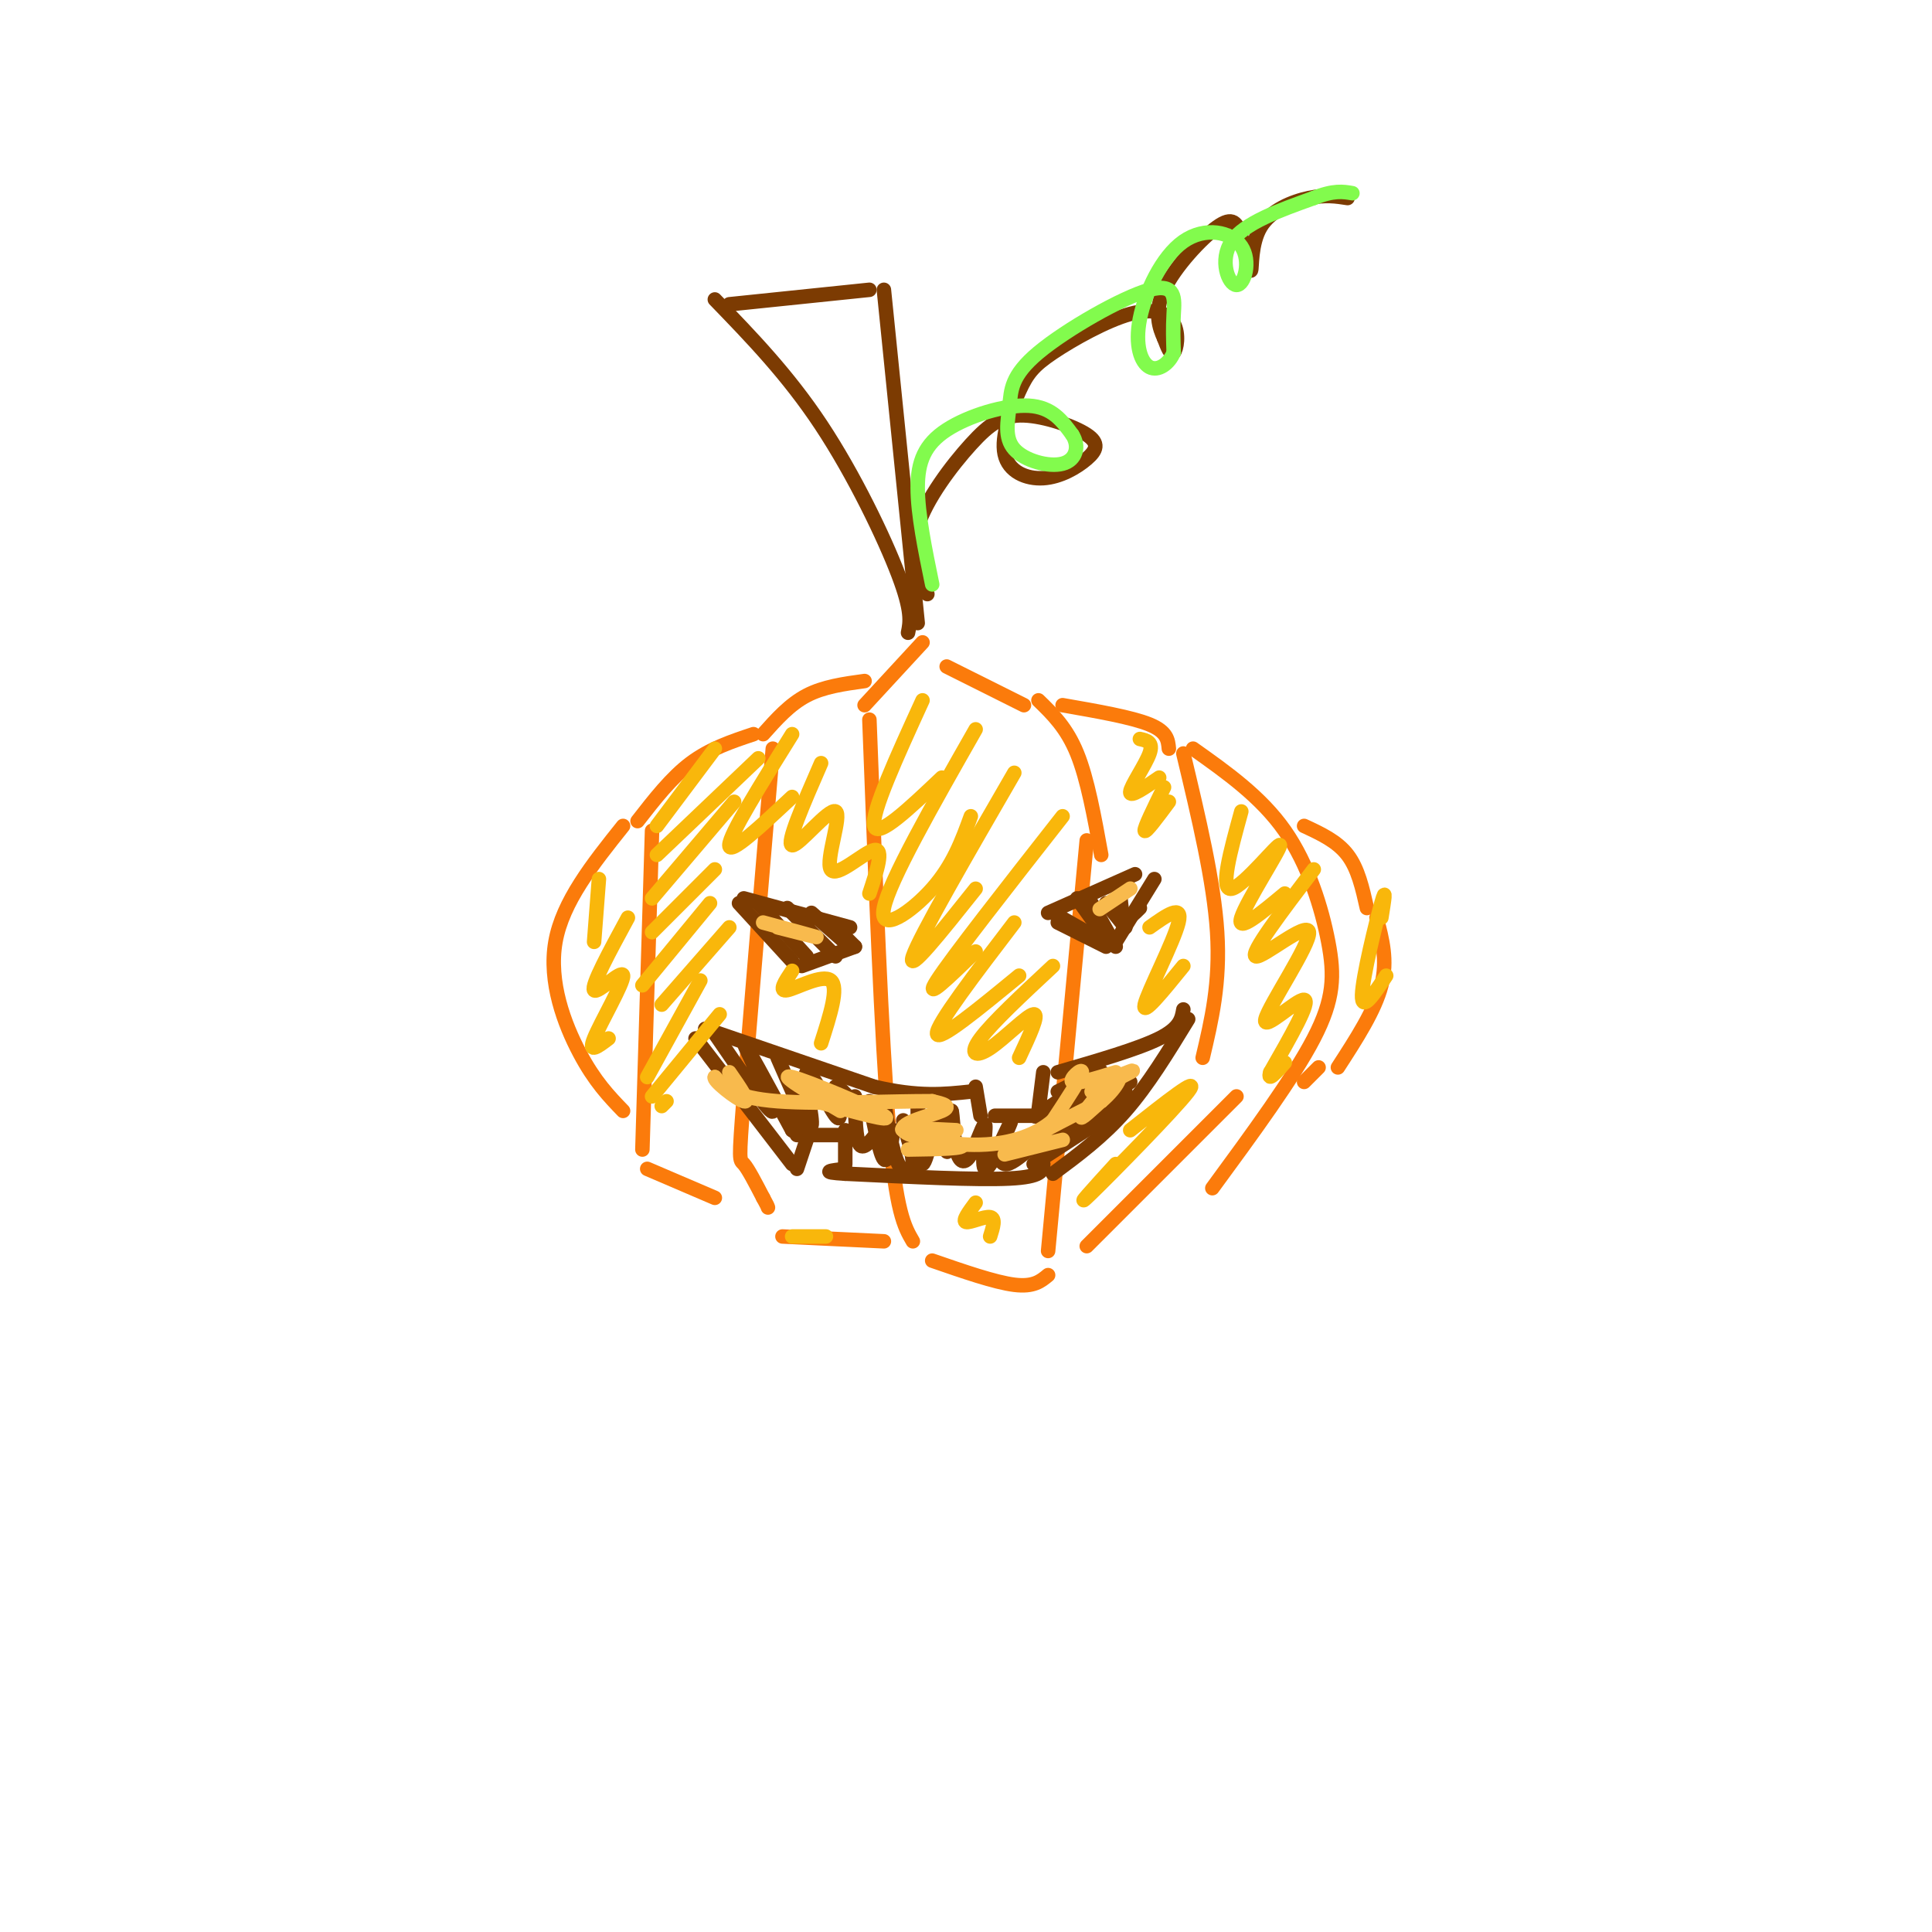<svg viewBox='0 0 400 400' version='1.1' xmlns='http://www.w3.org/2000/svg' xmlns:xlink='http://www.w3.org/1999/xlink'><g fill='none' stroke='#FB7B0B' stroke-width='3' stroke-linecap='round' stroke-linejoin='round'><path d='M191,133c0.000,0.000 -12.000,13.000 -12,13'/><path d='M180,149c1.250,33.000 2.500,66.000 4,84c1.500,18.000 3.250,21.000 5,24'/><path d='M193,261c6.500,2.250 13.000,4.500 17,5c4.000,0.500 5.500,-0.750 7,-2'/><path d='M196,138c0.000,0.000 16.000,8.000 16,8'/><path d='M215,145c2.917,2.833 5.833,5.667 8,11c2.167,5.333 3.583,13.167 5,21'/><path d='M225,174c0.000,0.000 -8.000,85.000 -8,85'/><path d='M179,141c-4.250,0.583 -8.500,1.167 -12,3c-3.500,1.833 -6.250,4.917 -9,8'/><path d='M160,155c-2.444,29.000 -4.889,58.000 -6,72c-1.111,14.000 -0.889,13.000 0,14c0.889,1.000 2.444,4.000 4,7'/><path d='M158,248c0.833,1.500 0.917,1.750 1,2'/><path d='M162,256c0.000,0.000 21.000,1.000 21,1'/><path d='M156,152c-4.500,1.500 -9.000,3.000 -13,6c-4.000,3.000 -7.500,7.500 -11,12'/><path d='M135,172c0.000,0.000 -2.000,66.000 -2,66'/><path d='M134,242c0.000,0.000 14.000,6.000 14,6'/><path d='M129,171c-6.267,7.844 -12.533,15.689 -14,24c-1.467,8.311 1.867,17.089 5,23c3.133,5.911 6.067,8.956 9,12'/><path d='M220,146c7.167,1.250 14.333,2.500 18,4c3.667,1.500 3.833,3.250 4,5'/><path d='M245,156c3.167,13.250 6.333,26.500 7,37c0.667,10.500 -1.167,18.250 -3,26'/><path d='M225,258c0.000,0.000 31.000,-31.000 31,-31'/><path d='M247,155c7.048,4.994 14.095,9.988 19,17c4.905,7.012 7.667,16.042 9,23c1.333,6.958 1.238,11.845 -3,20c-4.238,8.155 -12.619,19.577 -21,31'/><path d='M270,171c3.417,1.583 6.833,3.167 9,6c2.167,2.833 3.083,6.917 4,11'/><path d='M285,190c1.167,4.417 2.333,8.833 1,14c-1.333,5.167 -5.167,11.083 -9,17'/><path d='M273,221c0.000,0.000 -3.000,3.000 -3,3'/></g>
<g fill='none' stroke='#7C3B02' stroke-width='3' stroke-linecap='round' stroke-linejoin='round'><path d='M188,131c0.444,-2.200 0.889,-4.400 -2,-12c-2.889,-7.600 -9.111,-20.600 -16,-31c-6.889,-10.400 -14.444,-18.200 -22,-26'/><path d='M151,63c0.000,0.000 29.000,-3.000 29,-3'/><path d='M183,60c0.000,0.000 7.000,69.000 7,69'/><path d='M192,123c-1.859,-4.198 -3.718,-8.396 -2,-14c1.718,-5.604 7.013,-12.613 11,-17c3.987,-4.387 6.665,-6.153 11,-6c4.335,0.153 10.326,2.226 13,4c2.674,1.774 2.032,3.249 0,5c-2.032,1.751 -5.453,3.777 -9,4c-3.547,0.223 -7.219,-1.357 -8,-5c-0.781,-3.643 1.330,-9.348 3,-13c1.670,-3.652 2.901,-5.252 7,-8c4.099,-2.748 11.068,-6.644 16,-8c4.932,-1.356 7.828,-0.173 9,2c1.172,2.173 0.621,5.335 0,6c-0.621,0.665 -1.310,-1.168 -2,-3'/><path d='M241,70c-0.905,-1.947 -2.166,-5.314 0,-10c2.166,-4.686 7.760,-10.692 11,-13c3.240,-2.308 4.125,-0.917 5,2c0.875,2.917 1.740,7.359 2,7c0.260,-0.359 -0.084,-5.520 2,-9c2.084,-3.480 6.595,-5.280 10,-6c3.405,-0.720 5.702,-0.360 8,0'/><path d='M154,186c0.000,0.000 22.000,6.000 22,6'/><path d='M153,187c0.000,0.000 11.000,12.000 11,12'/><path d='M166,200c0.000,0.000 11.000,-4.000 11,-4'/><path d='M217,189c0.000,0.000 18.000,-8.000 18,-8'/><path d='M219,191c0.000,0.000 10.000,5.000 10,5'/><path d='M231,195c0.000,0.000 8.000,-13.000 8,-13'/><path d='M157,187c0.000,0.000 10.000,11.000 10,11'/><path d='M163,188c0.000,0.000 10.000,10.000 10,10'/><path d='M168,189c0.000,0.000 8.000,7.000 8,7'/><path d='M174,193c0.000,0.000 3.000,3.000 3,3'/><path d='M218,189c0.000,0.000 7.000,4.000 7,4'/><path d='M223,186c0.000,0.000 5.000,7.000 5,7'/><path d='M226,187c0.000,0.000 5.000,9.000 5,9'/><path d='M229,187c0.000,0.000 4.000,5.000 4,5'/><path d='M232,186c0.167,1.833 0.333,3.667 1,4c0.667,0.333 1.833,-0.833 3,-2'/><path d='M146,213c0.000,0.000 35.000,12.000 35,12'/><path d='M181,225c9.167,2.167 14.583,1.583 20,1'/><path d='M202,225c0.000,0.000 1.000,6.000 1,6'/><path d='M206,231c0.000,0.000 8.000,0.000 8,0'/><path d='M215,230c0.000,0.000 1.000,-8.000 1,-8'/><path d='M219,222c8.333,-2.417 16.667,-4.833 21,-7c4.333,-2.167 4.667,-4.083 5,-6'/><path d='M246,211c-4.167,6.833 -8.333,13.667 -13,19c-4.667,5.333 -9.833,9.167 -15,13'/><path d='M216,241c-0.083,1.333 -0.167,2.667 -7,3c-6.833,0.333 -20.417,-0.333 -34,-1'/><path d='M175,243c-5.667,-0.333 -2.833,-0.667 0,-1'/><path d='M175,241c0.000,0.000 0.000,-7.000 0,-7'/><path d='M174,235c0.000,0.000 -9.000,0.000 -9,0'/><path d='M167,236c0.000,0.000 -2.000,6.000 -2,6'/><path d='M164,241c0.000,0.000 -20.000,-26.000 -20,-26'/><path d='M148,214c5.956,8.711 11.911,17.422 12,16c0.089,-1.422 -5.689,-12.978 -6,-14c-0.311,-1.022 4.844,8.489 10,18'/><path d='M164,234c1.667,1.500 0.833,-3.750 0,-9'/><path d='M161,219c3.250,7.464 6.500,14.929 7,14c0.500,-0.929 -1.750,-10.250 -1,-11c0.750,-0.750 4.500,7.071 6,9c1.500,1.929 0.750,-2.036 0,-6'/><path d='M173,225c0.833,-0.167 2.917,2.417 5,5'/><path d='M177,227c0.083,4.417 0.167,8.833 1,10c0.833,1.167 2.417,-0.917 4,-3'/><path d='M180,228c1.083,5.500 2.167,11.000 3,12c0.833,1.000 1.417,-2.500 2,-6'/><path d='M183,228c0.844,5.129 1.687,10.258 3,13c1.313,2.742 3.094,3.096 3,0c-0.094,-3.096 -2.064,-9.641 -2,-9c0.064,0.641 2.161,8.469 3,9c0.839,0.531 0.419,-6.234 0,-13'/><path d='M190,228c-0.003,1.906 -0.011,13.171 1,13c1.011,-0.171 3.041,-11.777 4,-13c0.959,-1.223 0.845,7.936 1,10c0.155,2.064 0.577,-2.968 1,-8'/><path d='M197,230c0.254,0.366 0.389,5.280 1,8c0.611,2.720 1.697,3.245 3,1c1.303,-2.245 2.824,-7.262 3,-6c0.176,1.262 -0.991,8.801 0,9c0.991,0.199 4.140,-6.943 5,-9c0.860,-2.057 -0.570,0.972 -2,4'/><path d='M207,237c-0.311,1.644 -0.089,3.756 1,4c1.089,0.244 3.044,-1.378 5,-3'/><path d='M214,241c0.000,0.000 20.000,-13.000 20,-13'/><path d='M233,226c-10.000,5.750 -20.000,11.500 -21,12c-1.000,0.500 7.000,-4.250 15,-9'/><path d='M234,224c-11.321,7.905 -22.643,15.810 -21,14c1.643,-1.810 16.250,-13.333 17,-15c0.750,-1.667 -12.357,6.524 -15,8c-2.643,1.476 5.179,-3.762 13,-9'/><path d='M228,222c0.667,-0.833 -4.167,1.583 -9,4'/></g>
<g fill='none' stroke='#F8BA4D' stroke-width='3' stroke-linecap='round' stroke-linejoin='round'><path d='M169,228c8.244,2.311 16.489,4.622 14,3c-2.489,-1.622 -15.711,-7.178 -19,-8c-3.289,-0.822 3.356,3.089 10,7'/><path d='M188,238c6.222,-0.089 12.444,-0.178 11,-1c-1.444,-0.822 -10.556,-2.378 -12,-3c-1.444,-0.622 4.778,-0.311 11,0'/><path d='M161,192c4.250,1.083 8.500,2.167 8,2c-0.500,-0.167 -5.750,-1.583 -11,-3'/><path d='M228,188c3.267,-2.178 6.533,-4.356 6,-4c-0.533,0.356 -4.867,3.244 -6,4c-1.133,0.756 0.933,-0.622 3,-2'/><path d='M208,239c6.311,-1.578 12.622,-3.156 12,-3c-0.622,0.156 -8.178,2.044 -8,1c0.178,-1.044 8.089,-5.022 16,-9'/><path d='M228,228c3.631,-3.048 4.708,-6.167 3,-5c-1.708,1.167 -6.202,6.619 -7,8c-0.798,1.381 2.101,-1.310 5,-4'/><path d='M231,223c2.289,-0.933 4.578,-1.867 3,-1c-1.578,0.867 -7.022,3.533 -8,4c-0.978,0.467 2.511,-1.267 6,-3'/><path d='M231,222c-4.156,1.289 -8.311,2.578 -9,2c-0.689,-0.578 2.089,-3.022 2,-2c-0.089,1.022 -3.044,5.511 -6,10'/><path d='M218,232c-3.222,2.804 -8.276,4.813 -15,5c-6.724,0.187 -15.118,-1.450 -16,-3c-0.882,-1.550 5.748,-3.014 8,-4c2.252,-0.986 0.126,-1.493 -2,-2'/><path d='M193,228c-6.844,-0.089 -22.956,0.689 -32,0c-9.044,-0.689 -11.022,-2.844 -13,-5'/><path d='M148,223c-0.556,0.600 4.556,4.600 6,5c1.444,0.400 -0.778,-2.800 -3,-6'/></g>
<g fill='none' stroke='#82FB4D' stroke-width='3' stroke-linecap='round' stroke-linejoin='round'><path d='M193,121c-1.494,-7.280 -2.988,-14.560 -3,-20c-0.012,-5.440 1.458,-9.042 6,-12c4.542,-2.958 12.155,-5.274 17,-5c4.845,0.274 6.923,3.137 9,6'/><path d='M222,90c1.529,2.355 0.852,5.241 -2,6c-2.852,0.759 -7.878,-0.610 -10,-3c-2.122,-2.390 -1.339,-5.801 -1,-9c0.339,-3.199 0.235,-6.187 6,-11c5.765,-4.813 17.398,-11.450 23,-13c5.602,-1.550 5.172,1.986 5,5c-0.172,3.014 -0.086,5.507 0,8'/><path d='M243,73c-0.917,2.271 -3.209,3.948 -5,3c-1.791,-0.948 -3.081,-4.523 -2,-10c1.081,-5.477 4.533,-12.857 9,-16c4.467,-3.143 9.950,-2.049 12,1c2.050,3.049 0.667,8.052 -1,8c-1.667,-0.052 -3.619,-5.158 -1,-9c2.619,-3.842 9.810,-6.421 17,-9'/><path d='M272,41c4.167,-1.667 6.083,-1.333 8,-1'/></g>
<g fill='none' stroke='#F9B70B' stroke-width='3' stroke-linecap='round' stroke-linejoin='round'><path d='M148,155c0.000,0.000 -12.000,16.000 -12,16'/><path d='M157,157c0.000,0.000 -21.000,20.000 -21,20'/><path d='M152,166c0.000,0.000 -17.000,20.000 -17,20'/><path d='M148,180c0.000,0.000 -13.000,13.000 -13,13'/><path d='M147,187c0.000,0.000 -14.000,17.000 -14,17'/><path d='M151,192c0.000,0.000 -14.000,16.000 -14,16'/><path d='M145,203c0.000,0.000 -11.000,20.000 -11,20'/><path d='M149,210c0.000,0.000 -14.000,17.000 -14,17'/><path d='M138,228c0.000,0.000 -1.000,1.000 -1,1'/><path d='M124,182c0.000,0.000 -1.000,13.000 -1,13'/><path d='M130,190c-3.833,7.065 -7.667,14.131 -7,15c0.667,0.869 5.833,-4.458 6,-3c0.167,1.458 -4.667,9.702 -6,13c-1.333,3.298 0.833,1.649 3,0'/><path d='M164,152c-6.500,10.417 -13.000,20.833 -13,23c0.000,2.167 6.500,-3.917 13,-10'/><path d='M170,158c-3.659,8.388 -7.317,16.775 -6,17c1.317,0.225 7.611,-7.713 9,-7c1.389,0.713 -2.126,10.077 -1,12c1.126,1.923 6.893,-3.593 9,-4c2.107,-0.407 0.553,4.297 -1,9'/><path d='M164,201c-1.467,2.200 -2.933,4.400 -1,4c1.933,-0.400 7.267,-3.400 9,-2c1.733,1.400 -0.133,7.200 -2,13'/><path d='M164,256c0.000,0.000 7.000,0.000 7,0'/><path d='M191,145c-5.333,11.667 -10.667,23.333 -10,26c0.667,2.667 7.333,-3.667 14,-10'/><path d='M202,151c-8.956,15.733 -17.911,31.467 -19,37c-1.089,5.533 5.689,0.867 10,-4c4.311,-4.867 6.156,-9.933 8,-15'/><path d='M210,160c-9.833,17.000 -19.667,34.000 -21,38c-1.333,4.000 5.833,-5.000 13,-14'/><path d='M220,169c-11.500,14.667 -23.000,29.333 -26,34c-3.000,4.667 2.500,-0.667 8,-6'/><path d='M210,191c-8.083,10.583 -16.167,21.167 -16,23c0.167,1.833 8.583,-5.083 17,-12'/><path d='M218,200c-6.280,5.851 -12.560,11.702 -15,15c-2.440,3.298 -1.042,4.042 2,2c3.042,-2.042 7.726,-6.869 9,-7c1.274,-0.131 -0.863,4.435 -3,9'/><path d='M202,249c-1.400,1.889 -2.800,3.778 -2,4c0.800,0.222 3.800,-1.222 5,-1c1.200,0.222 0.600,2.111 0,4'/><path d='M231,241c-4.600,5.044 -9.200,10.089 -5,6c4.200,-4.089 17.200,-17.311 20,-21c2.800,-3.689 -4.600,2.156 -12,8'/><path d='M245,200c-4.289,5.289 -8.578,10.578 -8,8c0.578,-2.578 6.022,-13.022 7,-17c0.978,-3.978 -2.511,-1.489 -6,1'/><path d='M242,166c-2.417,3.250 -4.833,6.500 -5,6c-0.167,-0.500 1.917,-4.750 4,-9'/><path d='M240,161c-3.022,2.089 -6.044,4.178 -6,3c0.044,-1.178 3.156,-5.622 4,-8c0.844,-2.378 -0.578,-2.689 -2,-3'/><path d='M257,168c-2.268,8.256 -4.536,16.512 -2,16c2.536,-0.512 9.875,-9.792 10,-9c0.125,0.792 -6.964,11.655 -8,15c-1.036,3.345 3.982,-0.827 9,-5'/><path d='M272,180c-6.665,8.775 -13.330,17.550 -12,18c1.330,0.450 10.656,-7.426 11,-5c0.344,2.426 -8.292,15.153 -9,18c-0.708,2.847 6.512,-4.187 8,-4c1.488,0.187 -2.756,7.593 -7,15'/><path d='M263,222c-0.667,2.167 1.167,0.083 3,-2'/><path d='M287,202c-2.556,3.867 -5.111,7.733 -5,4c0.111,-3.733 2.889,-15.067 4,-19c1.111,-3.933 0.556,-0.467 0,3'/></g>
</svg>